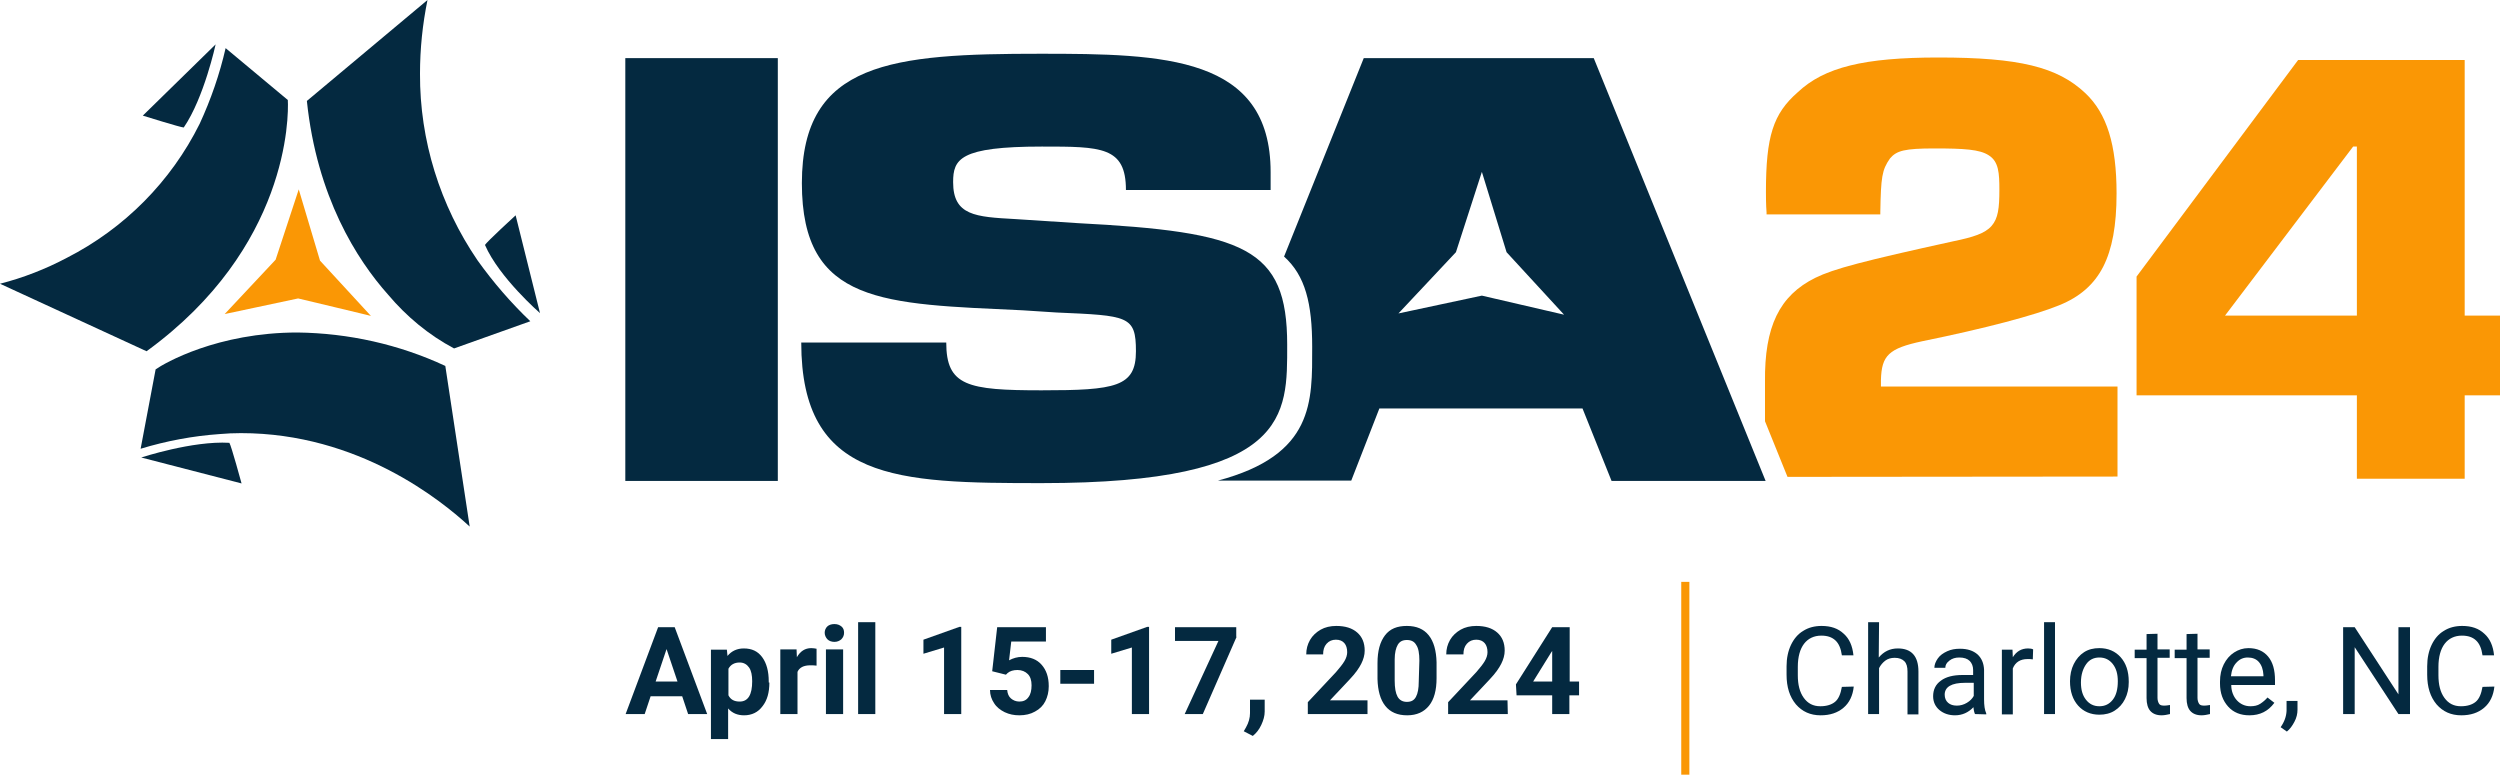 <?xml version="1.0" encoding="UTF-8"?> <svg xmlns="http://www.w3.org/2000/svg" xmlns:xlink="http://www.w3.org/1999/xlink" version="1.1" id="Layer_1" x="0px" y="0px" viewBox="0 0 800 247.9" style="enable-background:new 0 0 800 247.9;" xml:space="preserve"> <style type="text/css"> .st0{fill:#FA9705;} .st1{fill:#042940;} </style> <a> <path id="fullLogo" class="st0" d="M95.4,95.5l-23.5,5l16.3-17.4l7.4-22.5l6.8,22.8l16.3,17.7C118.9,101.1,95.4,95.5,95.4,95.5z"></path> </a> <a> <path id="fullLogo-2" class="st1" d="M72.2,15.4L92.1,32c0.3,5.3,0.3,47.3-45.2,80.4L0,90.8c7.4-1.9,14.6-4.7,21.4-8.3 c18.4-9.4,33.3-24.4,42.5-42.9C67.5,31.8,70.3,23.7,72.2,15.4z"></path> </a> <a> <path id="fullLogo-3" class="st1" d="M95.2,106.4c16.3,0.2,32.5,3.8,47.3,10.7l7.8,51.4c-9-8.3-35.5-29.9-73.2-29.9 c-2.3,0-4.6,0.1-6.8,0.3c-8.6,0.6-17.1,2.2-25.3,4.7l4.8-25.4C52.6,116.2,69.6,106.4,95.2,106.4z"></path> </a> <a> <path id="fullLogo-4" class="st1" d="M136.8,0c-1.6,7.8-2.4,15.7-2.4,23.6c-0.1,21.3,6.4,42.1,18.4,59.7c5,7,10.7,13.6,16.9,19.5 l-24.4,8.7c-8.1-4.3-15.2-10.2-21.1-17.2c-10-11.2-22.8-31.3-26-62L136.8,0z"></path> </a> <a> <path id="fullLogo-5" class="st1" d="M69,14.2L45.7,37c0,0,12.2,3.8,13.1,3.8C65.3,31.3,69,14.2,69,14.2z"></path> </a> <a> <path id="fullLogo-6" class="st1" d="M172.8,100.2L165,68.9c0,0-9.5,8.7-9.8,9.5C159.7,88.8,172.8,100.2,172.8,100.2L172.8,100.2z"></path> </a> <a> <path id="fullLogo-7" class="st1" d="M45.2,146.4l32.1,8.3c0,0-3.3-12.1-3.9-13C61.6,141,45.2,146.4,45.2,146.4z"></path> </a> <a> <path id="fullLogo-8" class="st1" d="M248.9,18.6h-48.8v135.3h48.8V18.6z"></path> </a> <a> <path id="fullLogo-9" class="st1" d="M344.8,71.4c53.5,2.8,67.1,7.8,67.1,38.9c0,22.5,1.1,44.3-78.6,44.3c-46.3,0-76.9-0.7-76.9-45 h46.4c0,13.9,6.8,15.3,30.5,15.3s30.2-1.1,30.2-12.5S361,101,338.1,100l-10.8-0.7c-44.5-2.1-70.7-1.8-70.7-40.7s29-41.4,76.4-41.4 c39.4,0,73.6,0.7,73.6,37.9v5.7h-46.3c0-13.9-7.9-13.9-26.9-13.9c-26.3,0-28.4,4-28.4,11.4c0,10.7,7.2,11.1,19.8,11.8L344.8,71.4 L344.8,71.4L344.8,71.4z"></path> </a> <path id="fullLogo-10" class="st1" d="M441.4,130.7h65l9.3,23.2H565L510,18.6h-73.6l-25.5,63.5c6.8,6.1,9,15,9,28.9 c0,17.5,0.7,34.6-30.2,42.8h42.7L441.4,130.7L441.4,130.7z M465.9,80.7l8.3-25.7l7.9,25.7l18.4,20l-26.3-6.1l-26.7,5.7L465.9,80.7 L465.9,80.7L465.9,80.7z"></path> <a> <path id="fullLogo-11" class="st0" d="M572,152.6l-7.2-17.8v-12.6c-0.2-17.7,4.6-27.6,16.1-33.3c5.9-2.9,15.5-5.4,44.2-11.7 c6.3-1.3,10.1-2.5,12.2-4.9c2.1-2.4,2.5-5.7,2.5-11.5c0-5.4-0.2-9.1-3.4-11.1c-2.9-1.9-7.9-2.2-17.4-2.2s-12.1,0.7-14.2,3.2l0,0 l0,0c-2.6,3.7-2.9,6-3.1,17.2v0.7h-36.4V68c-0.2-2.3-0.2-5.6-0.2-6.6c0-17.8,2.3-25,10.2-31.9l0,0c8.5-8,21.2-11.1,45-11.1 c25.8,0,38.1,3,47,11.4c6.9,6.5,10,16.5,10,32.1c0,10.3-1.4,17.8-4.3,23.5c-2.9,5.6-7.4,9.6-14.1,12.3c-7.8,3.2-23.7,7.4-43.8,11.5 c-10.7,2.3-13,4.5-13.2,12.4v2.1h75.7v28.8L572,152.6L572,152.6z"></path> </a> <path id="fullLogo-12" class="st0" d="M788.7,101H800v25.5h-11.3v26.7h-34.5v-26.7h-70.5v-38l51.7-69.3h53.3V101L788.7,101 L788.7,101z M754.2,46.9H753L712,101h42.2V46.9z"></path> <path id="fullLogo-13" class="st1" d="M218.3,222.8h-10.1l-1.9,5.7h-6.1l10.4-27.8h5.3l10.4,27.8h-6.1L218.3,222.8L218.3,222.8z M209.8,218.1h7l-3.5-10.4L209.8,218.1z"></path> <path id="fullLogo-14" class="st1" d="M246.2,218.4c0,3.2-0.7,5.7-2.2,7.6c-1.4,1.9-3.4,2.9-5.9,2.9c-2.1,0-3.8-0.7-5.1-2.2v9.8 h-5.5v-28.6h5.1l0.2,2c1.3-1.6,3.1-2.4,5.2-2.4c2.6,0,4.5,0.9,5.9,2.8s2.1,4.5,2.1,7.8v0.3H246.2z M240.7,218c0-1.9-0.3-3.4-1-4.4 s-1.7-1.6-3-1.6c-1.7,0-2.9,0.7-3.6,2v8.5c0.7,1.4,1.9,2,3.6,2C239.4,224.5,240.7,222.3,240.7,218L240.7,218z"></path> <path id="fullLogo-15" class="st1" d="M261.3,213c-0.8-0.1-1.4-0.1-2-0.1c-2.1,0-3.5,0.7-4.1,2.1v13.5h-5.5v-20.7h5.2l0.1,2.5 c1.1-1.9,2.6-2.9,4.6-2.9c0.6,0,1.2,0.1,1.7,0.2V213z"></path> <path id="fullLogo-16" class="st1" d="M263.9,202.5c0-0.8,0.3-1.5,0.8-2s1.3-0.8,2.3-0.8s1.7,0.3,2.3,0.8s0.8,1.2,0.8,2 s-0.3,1.5-0.9,2.1c-0.6,0.5-1.3,0.8-2.2,0.8s-1.7-0.3-2.2-0.8S263.9,203.3,263.9,202.5L263.9,202.5z M269.8,228.5h-5.5v-20.7h5.5 V228.5z"></path> <path id="fullLogo-17" class="st1" d="M280.1,228.5h-5.5v-29.4h5.5V228.5z"></path> <path id="fullLogo-18" class="st1" d="M307.6,228.5h-5.5v-21.3l-6.6,2v-4.5l11.5-4.1h0.6V228.5L307.6,228.5z"></path> <path id="fullLogo-19" class="st1" d="M317.5,214.8l1.6-14.1h15.6v4.6h-11.1l-0.7,6c1.3-0.7,2.7-1.1,4.2-1.1c2.6,0,4.7,0.8,6.2,2.5 s2.3,3.9,2.3,6.9c0,1.8-0.4,3.4-1.1,4.8s-1.8,2.5-3.3,3.3c-1.4,0.8-3.1,1.2-5,1.2c-1.7,0-3.2-0.3-4.7-1c-1.4-0.7-2.6-1.6-3.4-2.9 c-0.8-1.2-1.3-2.6-1.3-4.2h5.5c0.1,1.2,0.5,2.1,1.2,2.7s1.6,1,2.7,1c1.2,0,2.2-0.4,2.9-1.4c0.7-0.9,1-2.2,1-3.8s-0.4-2.8-1.2-3.6 s-1.9-1.3-3.3-1.3c-1.3,0-2.4,0.3-3.2,1l-0.5,0.5L317.5,214.8L317.5,214.8z"></path> <path id="fullLogo-20" class="st1" d="M350.1,218.8h-10.8v-4.4h10.8V218.8z"></path> <path id="fullLogo-21" class="st1" d="M367.7,228.5h-5.5v-21.3l-6.6,2v-4.5l11.5-4.1h0.6V228.5L367.7,228.5z"></path> <path id="fullLogo-22" class="st1" d="M395.7,203.8l-10.8,24.7h-5.8l10.8-23.4H376v-4.4h19.6v3.1H395.7z"></path> <path id="fullLogo-23" class="st1" d="M400.9,235.5L398,234l0.7-1.2c0.9-1.6,1.3-3.1,1.3-4.6v-4.3h4.7v3.8c0,1.4-0.4,2.8-1.1,4.3 S402,234.6,400.9,235.5L400.9,235.5z"></path> <path id="fullLogo-24" class="st1" d="M437.6,228.5h-19.1v-3.8l9-9.6c1.2-1.4,2.1-2.5,2.7-3.5s0.9-2,0.9-2.9c0-1.2-0.3-2.2-0.9-2.9 s-1.5-1.1-2.7-1.1s-2.2,0.4-3,1.3s-1.1,2-1.1,3.4H418c0-1.7,0.4-3.2,1.2-4.6s2-2.5,3.4-3.3s3.1-1.2,5-1.2c2.9,0,5.1,0.7,6.7,2.1 c1.6,1.4,2.4,3.3,2.4,5.8c0,1.4-0.4,2.8-1.1,4.2s-1.9,3.1-3.7,5l-6.3,6.7h12V228.5L437.6,228.5z"></path> <path id="fullLogo-25" class="st1" d="M459.7,217c0,3.9-0.8,6.8-2.4,8.8s-3.9,3.1-7,3.1s-5.4-1-7-3s-2.4-4.9-2.5-8.6v-5.1 c0-3.9,0.8-6.8,2.4-8.9s3.9-3,7-3s5.4,1,7,3s2.4,4.9,2.5,8.6V217L459.7,217z M454.2,211.4c0-2.3-0.3-4-1-5c-0.6-1.1-1.6-1.6-3-1.6 s-2.3,0.5-2.9,1.5s-1,2.6-1,4.7v6.8c0,2.3,0.3,4,0.9,5.1s1.6,1.7,3,1.7s2.3-0.5,2.9-1.6s0.9-2.7,0.9-4.9L454.2,211.4L454.2,211.4z"></path> <path id="fullLogo-26" class="st1" d="M482.5,228.5h-19.1v-3.8l9-9.6c1.2-1.4,2.1-2.5,2.7-3.5s0.9-2,0.9-2.9c0-1.2-0.3-2.2-0.9-2.9 s-1.5-1.1-2.7-1.1s-2.2,0.4-3,1.3s-1.1,2-1.1,3.4h-5.5c0-1.7,0.4-3.2,1.2-4.6s2-2.5,3.4-3.3s3.1-1.2,5-1.2c2.9,0,5.1,0.7,6.7,2.1 c1.6,1.4,2.4,3.3,2.4,5.8c0,1.4-0.4,2.8-1.1,4.2s-1.9,3.1-3.7,5l-6.3,6.7h12L482.5,228.5L482.5,228.5z"></path> <path id="fullLogo-27" class="st1" d="M502.2,218.1h3.1v4.4h-3.1v6h-5.5v-6h-11.4l-0.2-3.5l11.6-18.3h5.6v17.4H502.2z M490.6,218.1 h6.1v-9.8l-0.4,0.6L490.6,218.1L490.6,218.1z"></path> <path id="fullLogo-28" class="st1" d="M593.2,219.7c-0.3,2.9-1.4,5.2-3.3,6.8s-4.3,2.4-7.3,2.4c-3.3,0-5.9-1.2-7.9-3.5 c-2-2.4-3-5.5-3-9.5v-2.7c0-2.6,0.5-4.9,1.4-6.8s2.2-3.5,3.9-4.5c1.7-1.1,3.7-1.6,5.9-1.6c3,0,5.3,0.8,7.1,2.5 c1.8,1.6,2.8,3.9,3.1,6.9h-3.7c-0.3-2.2-1-3.8-2.1-4.8s-2.5-1.5-4.5-1.5c-2.3,0-4.2,0.9-5.5,2.6c-1.3,1.7-2,4.2-2,7.4v2.7 c0,3,0.6,5.4,1.9,7.2s3,2.7,5.3,2.7c2,0,3.6-0.5,4.7-1.4s1.8-2.5,2.2-4.8L593.2,219.7L593.2,219.7z"></path> <path id="fullLogo-29" class="st1" d="M601.2,210.4c1.6-1.9,3.6-2.9,6.1-2.9c4.4,0,6.6,2.5,6.6,7.4v13.7h-3.5v-13.7 c0-1.5-0.3-2.6-1-3.3s-1.7-1.1-3.1-1.1c-1.2,0-2.2,0.3-3,0.9s-1.5,1.4-2,2.4v14.7h-3.5v-29.4h3.5L601.2,210.4L601.2,210.4z"></path> <path id="fullLogo-30" class="st1" d="M632,228.5c-0.2-0.4-0.4-1.1-0.5-2.2c-1.6,1.7-3.6,2.6-5.9,2.6c-2,0-3.7-0.6-5-1.7 s-2-2.6-2-4.4c0-2.1,0.8-3.8,2.5-5c1.6-1.2,3.9-1.8,6.9-1.8h3.4v-1.6c0-1.2-0.4-2.2-1.1-2.9s-1.8-1.1-3.3-1.1c-1.3,0-2.3,0.3-3.2,1 s-1.3,1.4-1.3,2.3H619c0-1,0.4-2,1.1-3s1.7-1.7,3-2.3s2.6-0.8,4.1-0.8c2.4,0,4.2,0.6,5.6,1.8c1.3,1.2,2,2.8,2.1,4.9v9.5 c0,1.9,0.2,3.4,0.7,4.5v0.3L632,228.5L632,228.5z M626.2,225.8c1.1,0,2.2-0.3,3.2-0.9s1.7-1.3,2.2-2.2v-4.2h-2.8 c-4.3,0-6.5,1.3-6.5,3.8c0,1.1,0.4,2,1.1,2.6S625,225.8,626.2,225.8L626.2,225.8z"></path> <path id="fullLogo-31" class="st1" d="M650.5,211c-0.5-0.1-1.1-0.1-1.7-0.1c-2.3,0-3.9,1-4.7,3v14.7h-3.5v-20.7h3.4l0.1,2.4 c1.2-1.9,2.8-2.8,4.9-2.8c0.7,0,1.2,0.1,1.6,0.3L650.5,211L650.5,211z"></path> <path id="fullLogo-32" class="st1" d="M657.6,228.5h-3.5v-29.4h3.5V228.5z"></path> <path id="fullLogo-33" class="st1" d="M662.4,218c0-2,0.4-3.9,1.2-5.5s1.9-2.9,3.3-3.8s3-1.3,4.9-1.3c2.8,0,5.1,1,6.8,2.9 s2.6,4.5,2.6,7.8v0.2c0,2-0.4,3.8-1.2,5.4s-1.9,2.8-3.3,3.7c-1.4,0.9-3.1,1.3-4.9,1.3c-2.8,0-5.1-1-6.8-2.9S662.4,221.3,662.4,218 L662.4,218L662.4,218z M665.9,218.4c0,2.3,0.5,4.1,1.6,5.5s2.5,2.1,4.3,2.1s3.2-0.7,4.3-2.1s1.6-3.4,1.6-5.9c0-2.3-0.5-4.1-1.6-5.5 s-2.5-2.1-4.3-2.1s-3.2,0.7-4.2,2.1S665.9,215.8,665.9,218.4L665.9,218.4z"></path> <path id="fullLogo-34" class="st1" d="M690.4,202.8v5h3.9v2.7h-3.9v12.8c0,0.8,0.2,1.4,0.5,1.9s0.9,0.6,1.8,0.6c0.4,0,1-0.1,1.7-0.2 v2.9c-0.9,0.2-1.8,0.4-2.7,0.4c-1.6,0-2.8-0.5-3.6-1.4s-1.2-2.3-1.2-4.1v-12.8h-3.8v-2.7h3.8v-5L690.4,202.8L690.4,202.8z"></path> <path id="fullLogo-35" class="st1" d="M703.2,202.8v5h3.9v2.7h-3.9v12.8c0,0.8,0.2,1.4,0.5,1.9s0.9,0.6,1.8,0.6c0.4,0,1-0.1,1.7-0.2 v2.9c-0.9,0.2-1.8,0.4-2.7,0.4c-1.6,0-2.8-0.5-3.6-1.4s-1.2-2.3-1.2-4.1v-12.8h-3.8v-2.7h3.8v-5L703.2,202.8L703.2,202.8z"></path> <path id="fullLogo-36" class="st1" d="M719.8,228.9c-2.8,0-5.1-0.9-6.8-2.8s-2.6-4.3-2.6-7.4v-0.6c0-2.1,0.4-3.9,1.2-5.5 s1.9-2.9,3.3-3.8s2.9-1.4,4.6-1.4c2.7,0,4.8,0.9,6.3,2.7s2.2,4.3,2.2,7.6v1.5h-14c0,2,0.7,3.7,1.8,4.9s2.6,1.9,4.3,1.9 c1.2,0,2.3-0.2,3.2-0.8s1.6-1.2,2.3-2l2.2,1.7C725.8,227.6,723.2,228.9,719.8,228.9L719.8,228.9z M719.3,210.4 c-1.4,0-2.6,0.5-3.6,1.6c-1,1-1.6,2.5-1.8,4.4h10.4V216c-0.1-1.8-0.6-3.2-1.5-4.2C722,210.9,720.8,210.4,719.3,210.4L719.3,210.4z"></path> <path id="fullLogo-37" class="st1" d="M731.8,234.1l-2-1.4c1.2-1.7,1.8-3.4,1.9-5.2v-3.2h3.5v2.8c0,1.3-0.3,2.6-1,3.9 S732.8,233.3,731.8,234.1L731.8,234.1z"></path> <path id="fullLogo-38" class="st1" d="M771.2,228.5h-3.7l-14-21.4v21.4h-3.7v-27.8h3.7l14,21.5v-21.5h3.7V228.5L771.2,228.5z"></path> <path id="fullLogo-39" class="st1" d="M798.2,219.7c-0.3,2.9-1.4,5.2-3.3,6.8s-4.3,2.4-7.3,2.4c-3.3,0-5.9-1.2-7.9-3.5 c-2-2.4-3-5.5-3-9.5v-2.7c0-2.6,0.5-4.9,1.4-6.8s2.2-3.5,3.9-4.5c1.7-1.1,3.7-1.6,5.9-1.6c3,0,5.3,0.8,7.1,2.5 c1.8,1.6,2.8,3.9,3.1,6.9h-3.7c-0.3-2.2-1-3.8-2.1-4.8s-2.5-1.5-4.5-1.5c-2.3,0-4.2,0.9-5.5,2.6c-1.3,1.7-2,4.2-2,7.4v2.7 c0,3,0.6,5.4,1.9,7.2s3,2.7,5.3,2.7c2,0,3.6-0.5,4.7-1.4s1.8-2.5,2.2-4.8L798.2,219.7L798.2,219.7z"></path> <a> <rect id="fullLogo-40" x="538" y="186.2" class="st0" width="2.6" height="61.8"></rect> </a> </svg> 